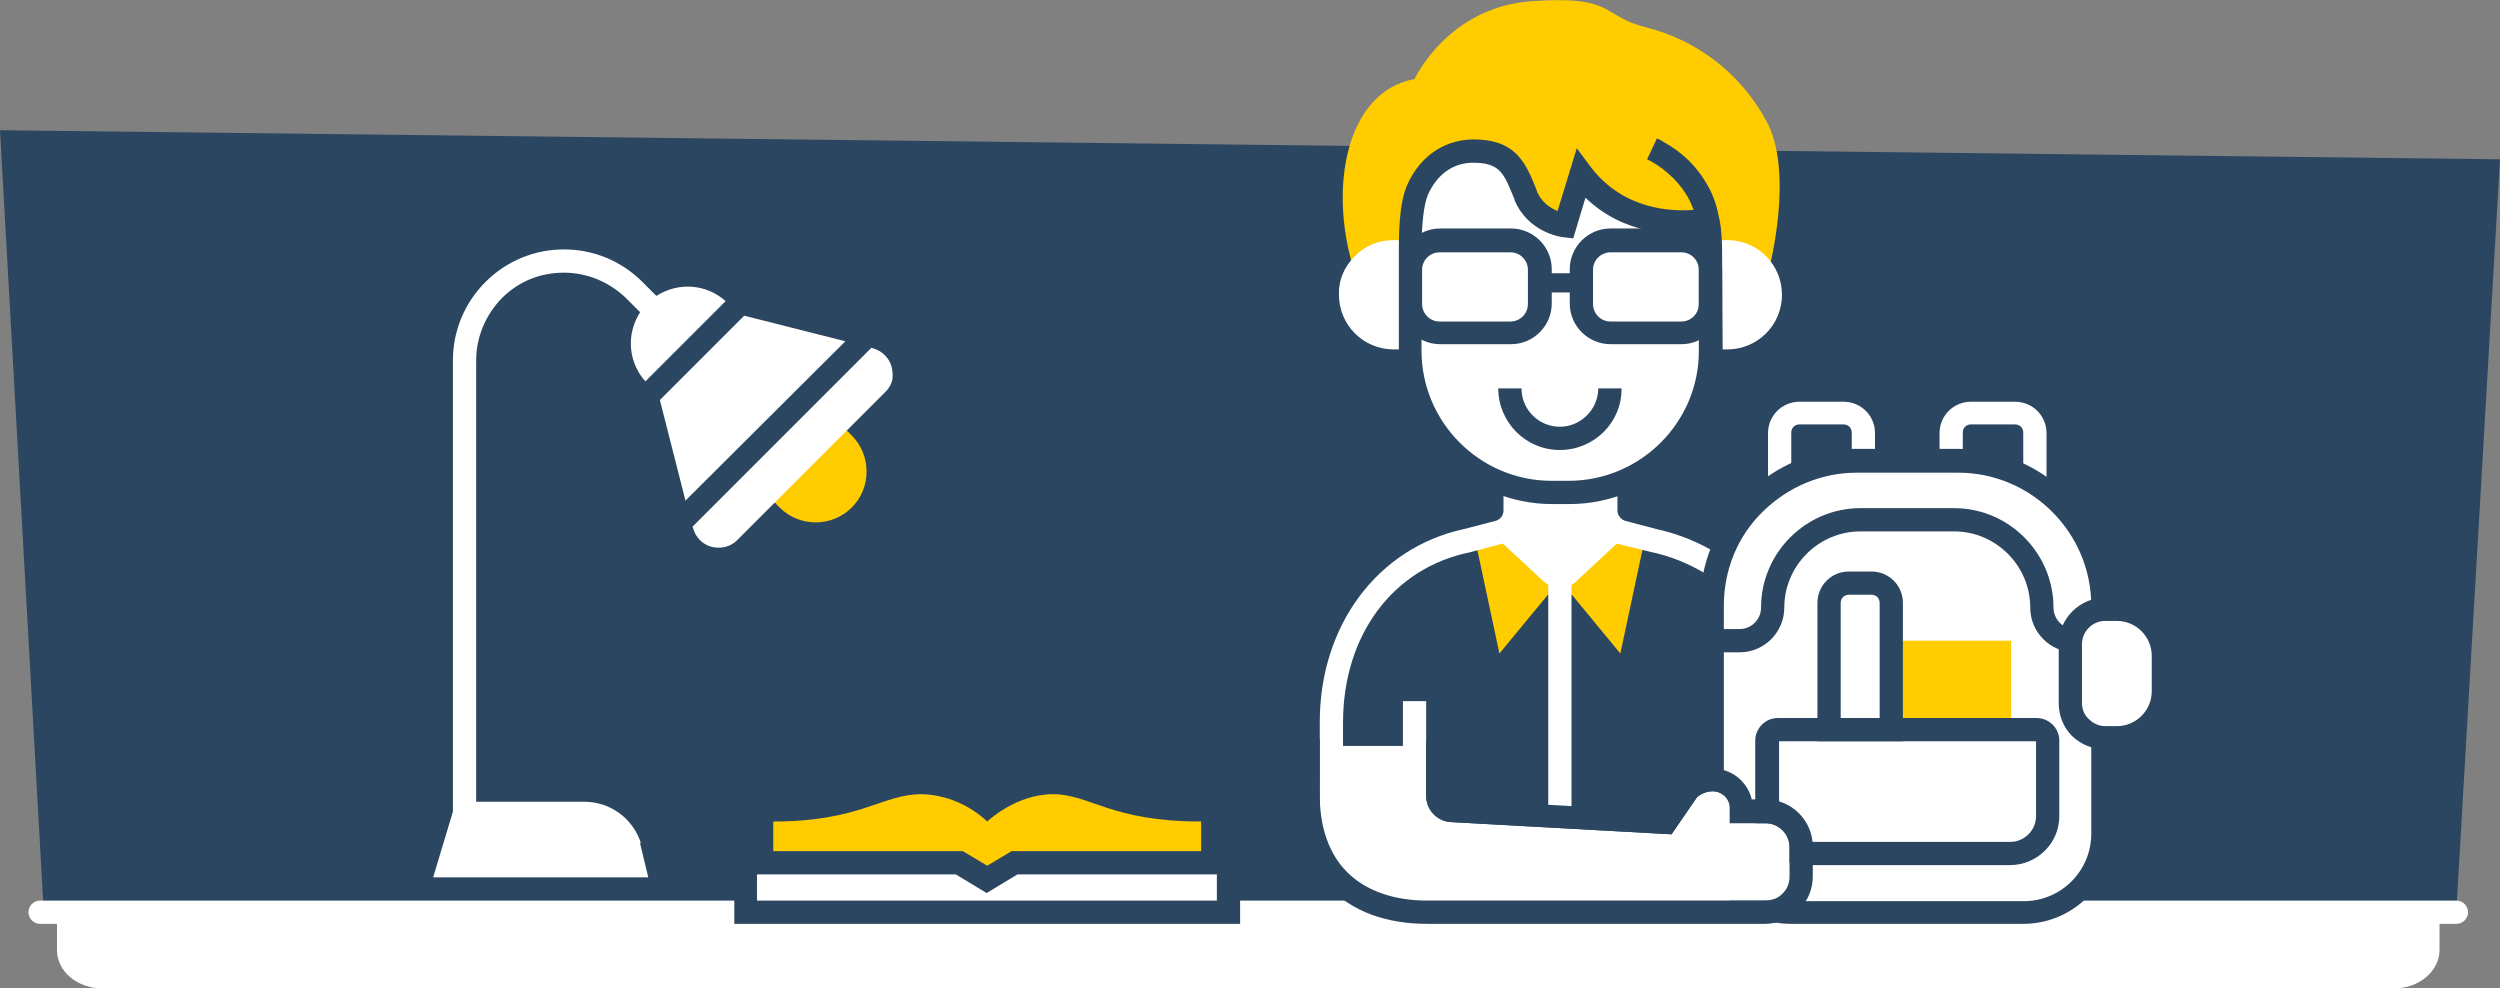 <?xml version="1.0" encoding="utf-8"?>
<svg version="1.1" id="Layer_1"
	 xmlns="http://www.w3.org/2000/svg" xmlns:xlink="http://www.w3.org/1999/xlink" x="0px" y="0px" viewBox="0 0 430 170"
	 style="enable-background:new 0 0 430 170;" xml:space="preserve">
<rect x="0" y="0" width="430" height="170" fill="#808080" stroke="none"/>
<style type="text/css">
	.st0{fill:#2B4660;}
	.st1{fill:#FFFFFF;}
	.st2{fill:#FFCC00;}
</style>
<g>
	<path id="Path_129" class="st0" d="M0,22.4l430,5l-7.6,130.8H7.6L0,22.4z"/>
	<path class="st1" d="M422.5,154.9h-2.9H9.8H6.9c-1.1,0-2,0.9-2,2s0.9,2,2,2h2.9v4.5c0,3.7,3.5,6.6,7.8,6.6h394.2
		c4.3,0,7.8-3,7.8-6.6v-4.5h2.9c1.1,0,2-0.9,2-2S423.6,154.9,422.5,154.9z"/>
	<g>
		<path id="Path_156" class="st2" d="M144.2,72.6L131.8,85l2.3,2.3c3.4,3.4,9,3.4,12.4,0c3.4-3.4,3.4-9,0-12.4L144.2,72.6z"/>
		<path class="st1" d="M110.2,144.9c-1.4-4.2-5.3-7-9.7-7H81.9V62c0-4,1.6-7.8,4.4-10.7c2.9-2.9,6.6-4.4,10.7-4.4c0,0,0,0,0,0
			c4,0,7.8,1.6,10.7,4.4l2.4,2.4c-1,1.6-1.6,3.4-1.6,5.4c0,2.4,0.9,4.7,2.5,6.5l13.8-13.8c-3.3-3-8.2-3.3-11.9-0.9l-2.4-2.4
			c-3.6-3.6-8.4-5.6-13.5-5.6c0,0,0,0,0,0c-5.1,0-9.9,2-13.5,5.6c-3.6,3.6-5.6,8.4-5.6,13.5v77.6l-3.4,11.3h37l-1.4-5.8L110.2,144.9
			z"/>
		<polygon class="st1" points="117.9,86.1 145.4,58.7 128,54.3 113.5,68.8 		"/>
		<path class="st1" d="M152.9,62c-0.6-1-1.6-1.8-2.8-2.1l-0.2-0.1l-30.8,30.8l0.1,0.2c0.2,0.8,0.6,1.5,1.2,2.1
			c0.9,0.9,2,1.3,3.2,1.3c1.2,0,2.3-0.4,3.2-1.3l25.5-25.5c0.6-0.6,1-1.3,1.2-2.1C153.6,64.2,153.5,63,152.9,62z"/>
	</g>
	<g>
		<path id="Path_158" class="st2" d="M206.6,149.6v-8.3c-15.6,0-19.1-4.7-25.5-4.7s-11.3,4.7-11.3,4.7c-3.1-2.9-7.1-4.6-11.3-4.7
			c-6.8,0-10.5,4.7-25.5,4.7v8.3"/>
		<path id="Path_159_00000110446544815103744130000012295501218425717918_" class="st1" d="M211.3,156.9h-83v-8.5H165l4.7,2.8
			l4.7-2.8h36.8L211.3,156.9z"/>
		<path class="st0" d="M213.3,158.9h-87v-12.5h39.3l4.2,2.5l4.2-2.5h39.3L213.3,158.9z M130.3,154.9h79l0-4.5H175l-5.3,3.2l-5.3-3.2
			h-34.2V154.9z"/>
	</g>
	<g>
		<path id="Path_133" class="st2" d="M253.7,92.7l4.2,19.7l10.4-12.6l-9.2-8.5"/>
		<path id="Path_134" class="st2" d="M282.9,92.7l-4.2,19.7l-10.4-12.6l9.2-8.5"/>
		<path class="st1" d="M284.9,91L284.9,91l-5.3-1.4c-0.8-0.2-1.4-1-1.4-1.8v-3.9h-4v0.3h-11.6v-0.3h-4v3.9c0,0.9-0.6,1.6-1.4,1.8
			l-5.4,1.4c-14.8,3.2-24.8,16.5-24.8,33.2v18.1c0,9.7,11,16.5,19.5,16.5h65.2v-34.7C311.7,108.3,300.5,94.4,284.9,91z M307.7,154.9
			h-61.2c-7.8,0-15.5-6.7-15.5-12.5v-18.1c0-15.1,8.6-26.6,21.8-29.3l0,0l5.3-1.4c0.1,0,0.2-0.1,0.4-0.1l7,6.5
			c0.3,0.2,0.5,0.4,0.8,0.6v39.3h4v-39.3c0.3-0.2,0.6-0.3,0.8-0.6l7-6.5c0.1,0,0.2,0.1,0.4,0.1l5.3,1.3l0,0
			c13.9,2.9,23.9,15.2,23.9,29.4V154.9z"/>
		<g>
			<g>
				<path class="st1" d="M317.1,89.3h-7.6c-3,0-5.4-2.4-5.4-5.4v-9.4c0-3,2.4-5.4,5.4-5.4h7.6c3,0,5.4,2.4,5.4,5.4v9.4
					C322.5,86.9,320.1,89.3,317.1,89.3z M309.5,73c-0.8,0-1.4,0.6-1.4,1.4v9.4c0,0.8,0.6,1.4,1.4,1.4h7.6c0.8,0,1.4-0.6,1.4-1.4
					v-9.4c0-0.8-0.6-1.4-1.4-1.4H309.5z"/>
			</g>
			<g>
				<path class="st1" d="M346.7,89.3H339c-3,0-5.4-2.4-5.4-5.4v-9.4c0-3,2.4-5.4,5.4-5.4h7.6c3,0,5.4,2.4,5.4,5.4v9.4
					C352.1,86.9,349.7,89.3,346.7,89.3z M339,73c-0.8,0-1.4,0.6-1.4,1.4v9.4c0,0.8,0.6,1.4,1.4,1.4h7.6c0.8,0,1.4-0.6,1.4-1.4v-9.4
					c0-0.8-0.6-1.4-1.4-1.4H339z"/>
			</g>
			<g>
				<path id="Path_145_00000083803099938395357060000012418388405603985283_" class="st1" d="M348,156.9h-40
					c-7.5,0-13.6-6.1-13.6-13.6v-39.2c0-13.7,11.1-24.9,24.9-24.9c0,0,0,0,0,0h17.4c13.7,0,24.9,11.1,24.9,24.9c0,0,0,0,0,0v39.2
					C361.6,150.8,355.5,156.9,348,156.9z"/>
				<path class="st0" d="M348,158.9h-40c-8.6,0-15.6-7-15.6-15.6v-39.2c0-7.2,2.8-13.9,7.9-19c5.1-5.1,11.8-7.9,19-7.9h17.4
					c14.8,0,26.9,12.1,26.9,26.9v39.2C363.6,151.9,356.6,158.9,348,158.9z M319.4,81.3c-6.1,0-11.8,2.4-16.2,6.7s-6.7,10.1-6.7,16.2
					v39.2c0,6.4,5.2,11.6,11.6,11.6h40c6.4,0,11.6-5.2,11.6-11.6v-39.2c0-12.6-10.3-22.9-22.9-22.9H319.4z"/>
			</g>
			<rect id="Rectangle_147" x="325.3" y="110.2" class="st2" width="20.6" height="15.3"/>
			<path class="st0" d="M345.7,148.8h-35.4c-4.6,0-8.4-3.8-8.4-8.4v-13c0-2.1,1.7-3.9,3.9-3.9h44.5c2.1,0,3.9,1.7,3.9,3.9v13
				C354.2,145,350.4,148.8,345.7,148.8z M306,127.5v12.9c0,2.4,2,4.4,4.4,4.4h35.4c2.4,0,4.4-2,4.4-4.4v-12.9H306z"/>
			<path class="st0" d="M327.3,127.5h-14.7v-23.8c0-3,2.4-5.4,5.4-5.4h3.9c3,0,5.4,2.4,5.4,5.4V127.5z M316.6,123.5h6.7v-19.8
				c0-0.8-0.6-1.4-1.4-1.4H318c-0.8,0-1.4,0.6-1.4,1.4V123.5z"/>
			<path class="st0" d="M361.6,112.2h-4.7c-4.2,0-7.7-3.4-7.7-7.7c0-7.2-5.9-13.1-13.1-13.1H320c-7.2,0-13.1,5.9-13.1,13.1
				c0,4.2-3.4,7.7-7.7,7.7h-4.7v-4h4.7c2,0,3.7-1.6,3.7-3.7c0-9.4,7.7-17.1,17.1-17.1h16.1c9.4,0,17.1,7.7,17.1,17.1
				c0,2,1.6,3.7,3.7,3.7h4.7V112.2z"/>
		</g>
		<g>
			<path id="Path_152_00000101098174713137841370000010210773451930450319_" class="st1" d="M364.1,126.9h-2c-3.3,0-6-2.7-6-6
				c0,0,0,0,0,0v-10.1c0-3.3,2.7-6,6-6h2c4.4,0,8,3.6,8,8v6.1C372.1,123.3,368.5,126.9,364.1,126.9z"/>
			<path class="st0" d="M362.1,128.9c-2.1,0-4.1-0.8-5.7-2.3c-1.5-1.5-2.3-3.5-2.3-5.7v-10.1c0-4.4,3.6-8,8-8h2c5.5,0,10,4.5,10,10
				v6.1c0,5.5-4.5,10-10,10H362.1C362.1,128.9,362.1,128.9,362.1,128.9z M362.1,106.8c-2.2,0-4,1.8-4,4v10.1c0,1.1,0.4,2.1,1.2,2.8
				c0.8,0.8,1.8,1.2,2.8,1.2c0,0,0,0,0,0h2c3.3,0,6-2.7,6-6v-6.1c0-3.3-2.7-6-6-6H362.1z"/>
		</g>
		<path class="st1" d="M227,136.8c0,5.5,1.6,10.1,4.7,13.2c3.2,3.2,8,4.9,13.8,4.9h58.2c1.1,0,2.1-0.4,2.9-1.2s1.2-1.8,1.2-2.9v-5.1
			c0-2.3-1.9-4.1-4.1-4.1h-6.2V139c0-1.6-1.3-2.9-2.9-2.9c0,0,0,0,0,0c-1,0-2,0.4-2.7,1l-4.4,6.4l-37.9-2.1
			c-2.4-0.1-4.3-2.1-4.3-4.5v-8.6v-0.6v-7.1h-4v7.7l-14.2,0C227,130.4,227,134.7,227,136.8z"/>
		<path class="st0" d="M303.6,158.9h-58.2c-6.9,0-12.7-2.1-16.6-6.1c-3.9-3.9-5.9-9.4-5.8-16c0-2.7,0-22.6,0-22.6l4,13.1
			c0,0,0,6.8,0,9.5c0,5.5,1.6,10.1,4.7,13.2c3.2,3.2,8,4.9,13.8,4.9h58.2c1.1,0,2.1-0.4,2.9-1.2s1.2-1.8,1.2-2.9v-5.1
			c0-2.3-1.9-4.1-4.1-4.1h-6.2V139c0-1.6-1.3-2.9-2.9-2.9c0,0,0,0,0,0c-1,0-2,0.4-2.7,1l-4.4,6.4l-37.9-2.1
			c-2.4-0.1-4.3-2.1-4.3-4.5v-9.2l4-12.7V137c0,0.3,0.2,0.5,0.5,0.5l35.7,2l3.5-5.1c1.5-1.4,3.5-2.2,5.6-2.2c0,0,0,0,0,0
			c3.3,0,6,2.3,6.7,5.3h2.4c4.5,0,8.1,3.7,8.1,8.1v5.1c0,2.2-0.8,4.2-2.4,5.8C307.8,158,305.8,158.9,303.6,158.9z"/>
		<g>
			<path id="Path_137" class="st2" d="M232.9,46.5c-4.5-14.3-1.3-30.8,10.4-32.9c0,0,5.7-12.4,20.2-13.4c14.5-1,11.7,2.5,19.6,4.5
				c8.8,2.2,16.2,7.9,20.6,15.9c5.1,8.9,0.5,26,0.5,26c-2-3.4-5.6-5.4-9.5-5.3c0,0-1.1-10-10.5-14.6c4.8,2.4,8.4,6.8,9.9,11.9
				c0,0-13.9,3.4-22-7.6l-2.7,8.8c0,0-4.9-0.6-6.8-5.2c-1.8-4.5-2.9-7.3-8.3-7.6s-10,4.4-10.4,6.7s0.2,6.4-1.3,9.4
				C242.5,43.1,237.2,41.2,232.9,46.5"/>
			<path class="st1" d="M233,44.1c-1.8,1.8-2.8,4.1-2.7,6.6c0,5.2,4.2,9.4,9.4,9.4h4.9V41.3h-4.9C237.1,41.3,234.7,42.3,233,44.1z"
				/>
			<path class="st1" d="M297.1,41.3h-4.9v18.8h4.9c5.2,0,9.4-4.2,9.4-9.4C306.5,45.5,302.3,41.3,297.1,41.3z"/>
			<path id="Path_135_00000104696697557659827780000002667903858805342637_" class="st1" d="M294.2,43l0,17.3
				c0,13.5-10.9,24.4-24.4,24.4c0,0,0,0,0,0h-2.9c-13.5,0-24.4-10.9-24.4-24.4c0,0,0-13.1,0-17.3"/>
			<path class="st0" d="M268.3,77.4c-5.9,0-10.6-4.8-10.6-10.6h4c0,3.7,3,6.6,6.6,6.6s6.6-3,6.6-6.6h4
				C279,72.6,274.2,77.4,268.3,77.4z"/>
			<g>
				<path id="Path_138_00000001624135898534899100000015409269271312759703_" class="st1" d="M294.2,43.2c0-4.3-0.8-12.9-10.2-17.5
					c0,0,8.1,3.6,9.6,12.2c0,0-13.6,3.1-21.8-7.9l-2.7,8.8c0,0-4.9-0.6-6.8-5.2s-2.9-7.3-8.3-7.6c-5.4-0.3-8.8,3.1-10.4,6.7
					c-1.1,2.6-1.3,7.2-1.3,10.4"/>
				<path class="st0" d="M296.2,43.2l0-0.2h0c0-1.3-0.1-2.5-0.2-3.7v0c-0.1-0.7-0.2-1.5-0.4-2.2c-0.4-2.1-1.1-3.9-2-5.4
					c-1.7-3-4.2-5.5-7.5-7.3c-0.6-0.4-1.1-0.6-1.1-0.6l-1.7,3.6c0.2,0.1,0.4,0.2,0.6,0.3c1.3,0.7,4.4,2.7,6.4,6.2
					c0.4,0.7,0.7,1.4,1,2.2c-3.8,0.3-12.1,0-17.7-7.4l-2.4-3.2l-3.3,10.8c-1.2-0.5-2.8-1.5-3.6-3.5l0-0.1c-1.8-4.5-3.4-8.4-10-8.7
					c-5.4-0.3-10,2.6-12.3,7.9c-1,2.3-1.4,5.8-1.4,11.1h0v17.3c0,14.6,11.9,26.4,26.4,26.4h2.9c14.6,0,26.4-11.9,26.4-26.4
					L296.2,43.2L296.2,43.2C296.2,43.2,296.2,43.2,296.2,43.2z M269.8,82.7h-2.9c-12.4,0-22.4-10.1-22.4-22.4V43.1h0
					c0-4.6,0.4-7.9,1.1-9.6c0.8-1.8,3.1-5.8,8.4-5.5c4.1,0.2,4.7,1.9,6.5,6.3l0,0.1c2.3,5.6,8.1,6.4,8.4,6.4l1.7,0.2l2.1-7
					c6.7,6.5,15.4,6.5,19.3,6.1c0.1,1,0.2,2,0.2,3.1l0,17.2C292.2,72.7,282.1,82.7,269.8,82.7z"/>
			</g>
			<path class="st0" d="M289.2,39.3h-12.2c-3.9,0-7,3.2-7,7v0.7h-3.1v-0.7c0-3.9-3.2-7-7-7h-12.2c-3.9,0-7,3.2-7,7v5.9
				c0,3.9,3.2,7,7,7h12.2c3.9,0,7-3.2,7-7v-1.9h3.1v1.9c0,3.9,3.2,7,7,7h12.2c3.9,0,7-3.2,7-7v-5.9C296.2,42.5,293,39.3,289.2,39.3z
				 M262.8,52.3c0,1.7-1.4,3-3,3h-12.2c-1.7,0-3-1.4-3-3v-5.9c0-1.7,1.4-3,3-3h12.2c1.7,0,3,1.4,3,3V52.3z M292.2,52.3
				c0,1.7-1.4,3-3,3h-12.2c-1.7,0-3-1.4-3-3v-5.9c0-1.7,1.4-3,3-3h12.2c1.7,0,3,1.4,3,3V52.3z"/>
		</g>
	</g>
</g>
</svg>
